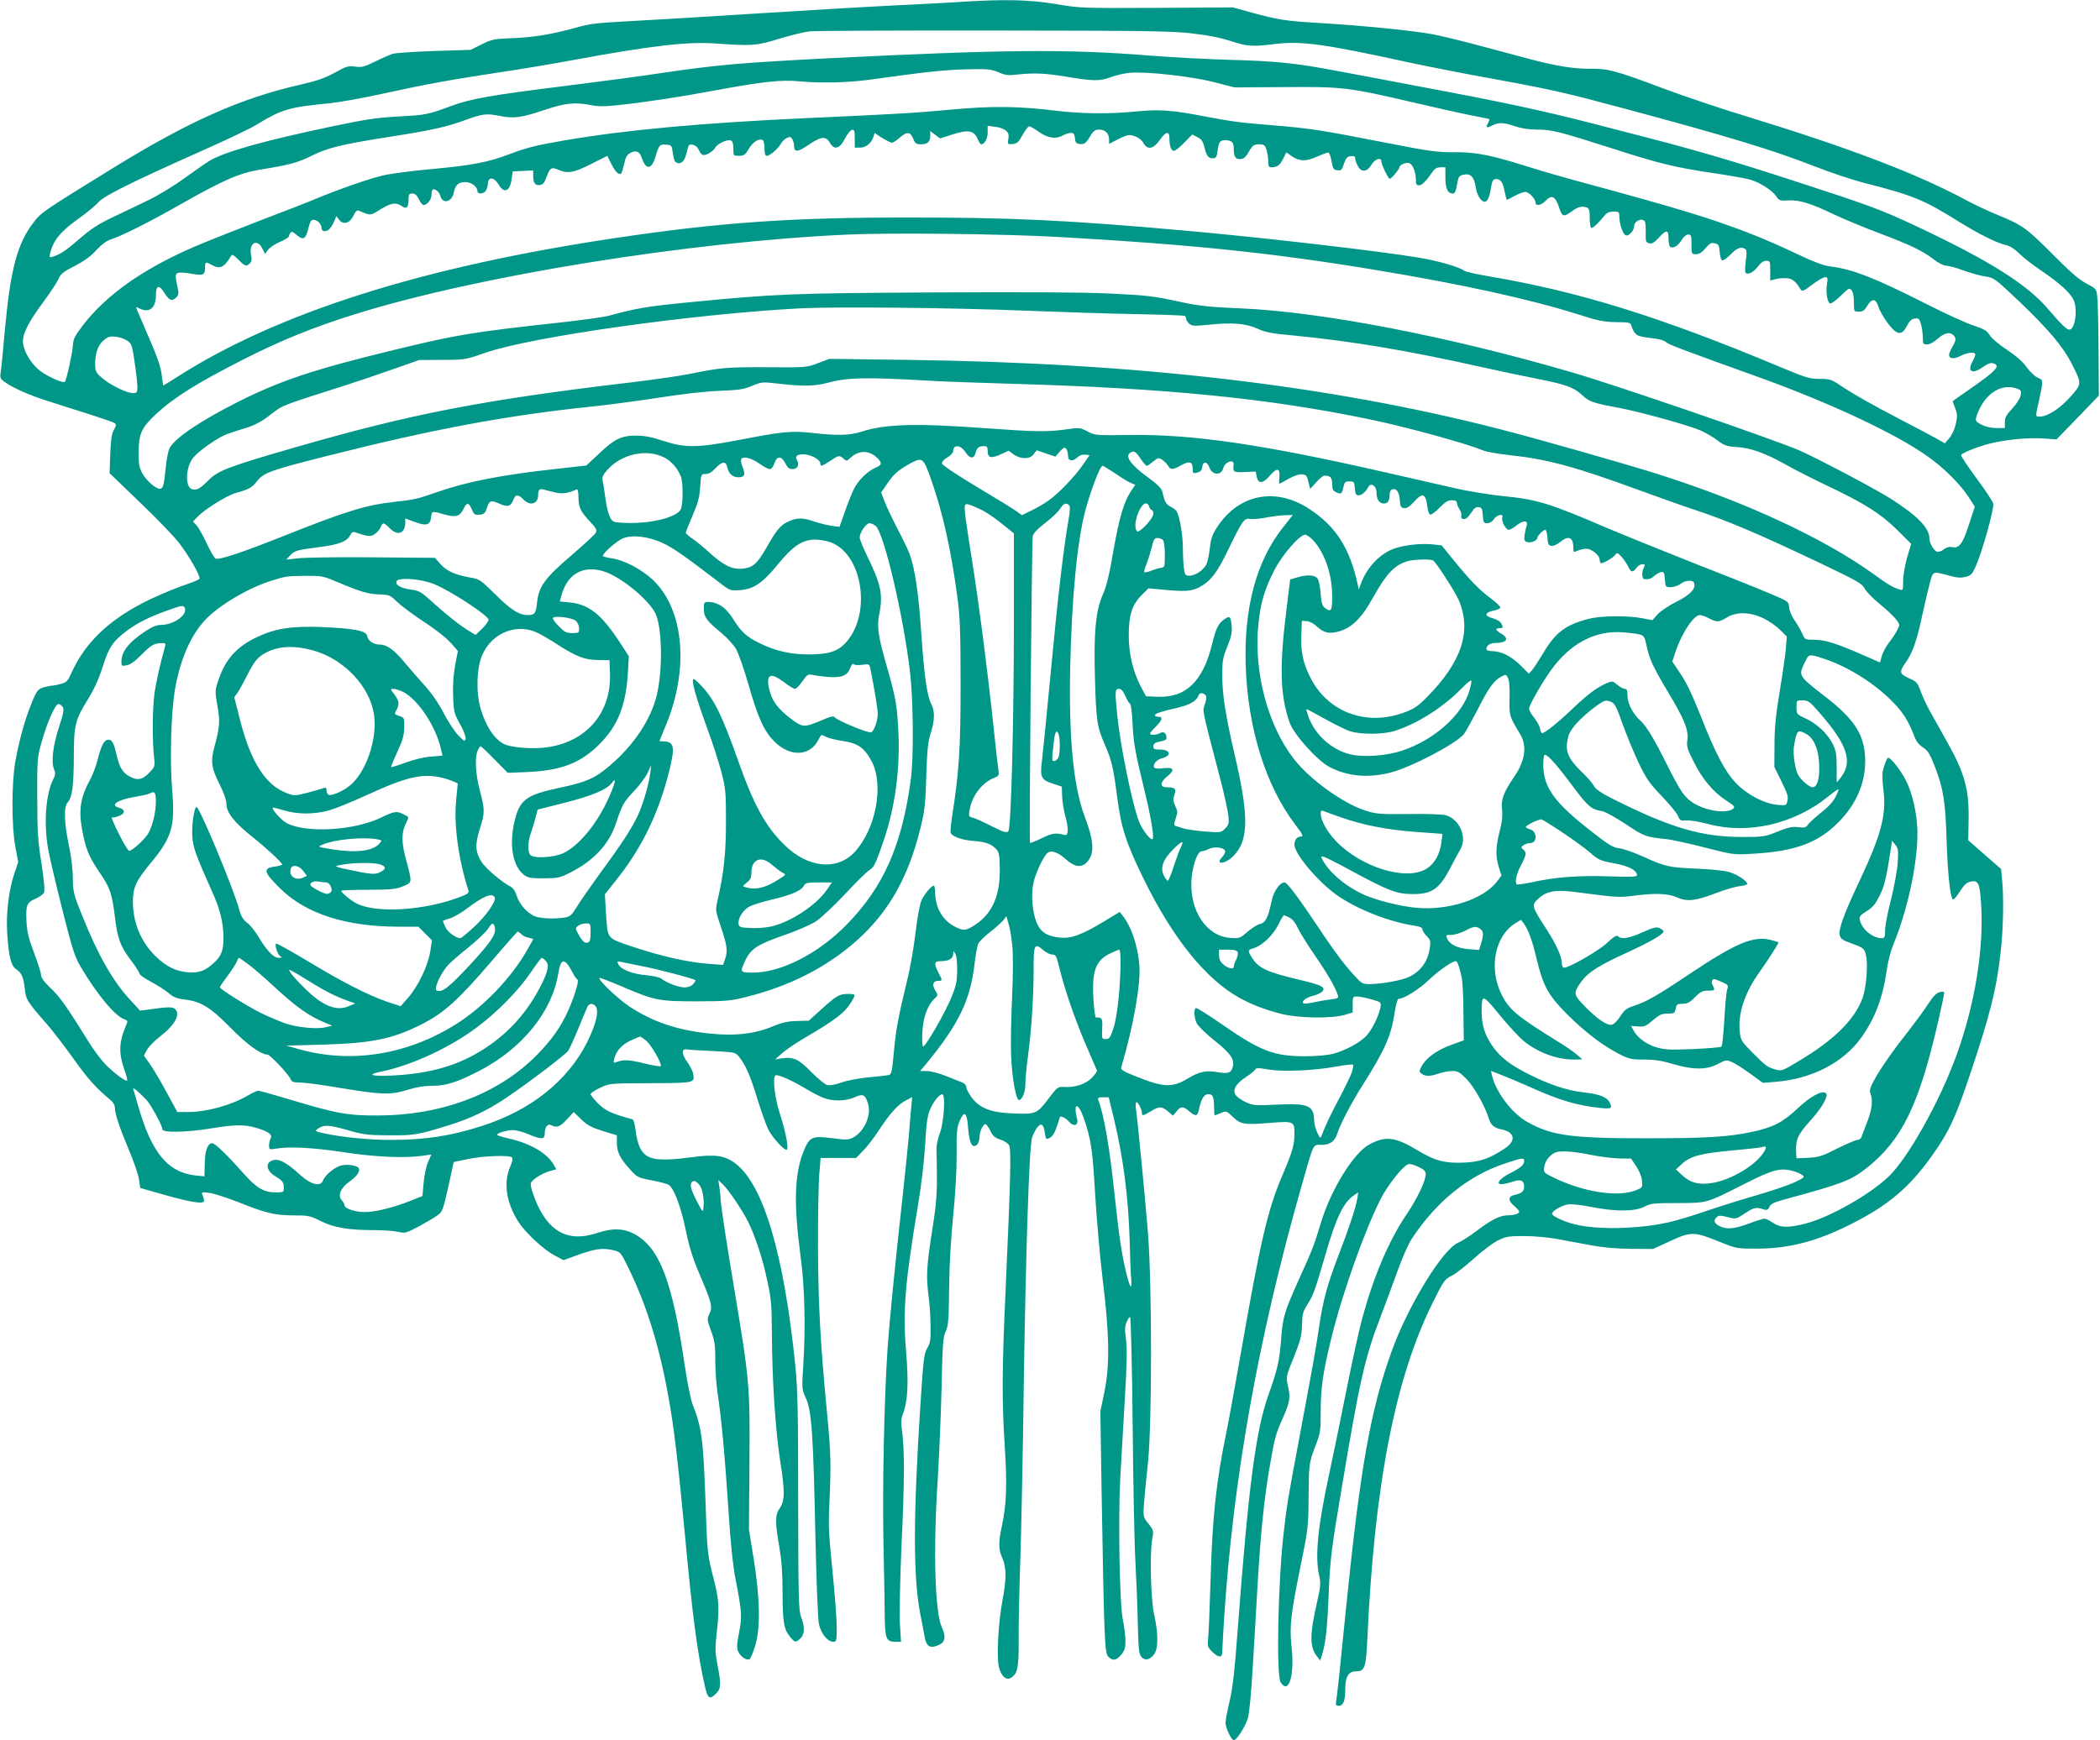 <?xml version="1.0" standalone="no"?>
<!DOCTYPE svg PUBLIC "-//W3C//DTD SVG 20010904//EN"
 "http://www.w3.org/TR/2001/REC-SVG-20010904/DTD/svg10.dtd">
<svg version="1.0" xmlns="http://www.w3.org/2000/svg"
 width="1280pt" height="1061pt" viewBox="0 0 1280 1061"
 preserveAspectRatio="xMidYMid meet">
<g transform="translate(0,1061) scale(0.1,-0.1)"
fill="#009688" stroke="none">
<path d="M5880 10600 c-63 -5 -263 -15 -445 -24 -181 -9 -571 -32 -865 -51
-294 -19 -632 -39 -750 -45 -186 -10 -229 -15 -318 -41 -142 -39 -257 -58
-388 -62 -102 -4 -117 -7 -179 -38 l-67 -33 -222 -7 c-121 -4 -235 -12 -252
-17 -16 -5 -65 -26 -107 -47 -67 -33 -83 -37 -123 -31 -42 5 -54 2 -123 -37
-58 -32 -106 -49 -201 -71 -370 -83 -689 -225 -1160 -516 -410 -253 -430 -266
-473 -323 -101 -129 -143 -286 -177 -657 -11 -124 -22 -241 -26 -261 -5 -32
-2 -39 23 -57 54 -38 150 -81 259 -115 60 -20 174 -56 254 -81 80 -26 151 -50
158 -55 11 -7 11 -14 -4 -42 -14 -26 -19 -63 -22 -149 l-4 -115 185 -178 c102
-97 210 -210 240 -249 64 -85 131 -203 123 -217 -4 -5 -37 -20 -74 -32 -37
-12 -111 -41 -165 -65 -280 -121 -451 -273 -543 -480 -20 -45 -28 -54 -61 -63
-21 -6 -45 -11 -53 -11 -8 0 -32 -5 -52 -10 -31 -9 -41 -19 -59 -58 -48 -108
-87 -239 -115 -392 -24 -132 -24 -402 0 -525 l17 -91 -25 -75 c-33 -99 -50
-241 -42 -361 9 -138 23 -195 52 -215 35 -23 47 -49 55 -120 7 -68 13 -78 140
-223 31 -36 102 -128 157 -205 89 -125 137 -178 226 -252 15 -12 26 -32 26
-45 0 -38 27 -119 85 -257 30 -71 58 -152 62 -181 l8 -53 151 -43 c168 -47
240 -57 238 -34 -1 8 -5 24 -10 34 -7 18 -4 19 42 13 27 -3 106 -29 176 -56
169 -68 224 -81 338 -81 88 0 100 -2 165 -35 81 -40 170 -55 328 -55 56 0 122
-5 146 -11 41 -9 47 -7 130 37 47 26 98 56 113 68 27 22 30 31 76 241 l17 80
85 18 c93 20 255 26 271 10 6 -6 2 -25 -11 -56 -43 -96 -24 -221 50 -337 43
-66 153 -169 220 -204 l55 -29 74 27 c115 42 157 48 218 36 53 -12 54 -12 90
-83 119 -237 199 -489 257 -812 34 -185 58 -392 101 -845 46 -496 76 -718 121
-919 18 -79 30 -86 69 -46 30 29 31 58 8 175 -14 73 -15 99 -5 190 18 156 15
203 -17 330 -40 156 -40 157 -51 480 -13 372 -23 448 -78 586 -11 28 -32 131
-47 230 -76 522 -154 725 -306 809 -68 37 -136 39 -231 7 -177 -59 -301 10
-378 210 -22 58 -29 87 -23 98 15 24 72 59 115 70 l39 11 -18 31 c-40 68 -142
127 -269 156 -41 9 -74 20 -74 23 0 11 60 29 97 29 18 0 60 -11 93 -25 78 -33
100 -33 100 1 0 42 18 66 40 54 34 -18 53 -11 95 35 l42 45 46 -45 c37 -36 63
-49 132 -71 l85 -26 0 -45 c0 -57 18 -94 78 -160 45 -51 50 -53 132 -69 47 -9
93 -21 103 -26 33 -17 77 -132 107 -279 22 -105 43 -173 84 -268 74 -172 81
-202 60 -242 -15 -30 -15 -35 10 -103 22 -61 26 -87 26 -176 -1 -58 6 -150 14
-205 23 -150 44 -375 66 -710 13 -204 27 -340 44 -426 38 -197 40 -225 21
-322 -14 -70 -15 -92 -6 -115 13 -32 53 -58 70 -48 6 4 21 39 33 79 34 108 31
285 -7 527 l-30 185 3 402 c4 478 1 505 -98 1098 -38 226 -71 444 -75 485 -3
41 -8 91 -11 110 l-6 35 26 -24 c35 -33 117 -154 154 -226 46 -93 90 -226 119
-364 24 -111 27 -150 28 -326 1 -283 22 -593 52 -783 28 -177 27 -235 -6 -280
-27 -38 -27 -82 -1 -232 14 -83 20 -161 20 -280 0 -180 8 -224 46 -270 30 -36
34 -36 62 -10 27 25 29 70 5 131 -15 40 -17 108 -18 704 0 558 -3 687 -18 835
-69 676 -194 1097 -364 1226 -64 49 -124 58 -262 39 -220 -29 -284 -17 -321
59 -11 23 -23 70 -26 105 -4 35 -12 64 -18 66 -132 37 -163 51 -208 95 -26 26
-48 52 -48 59 0 7 26 24 58 39 57 27 57 27 305 28 271 1 273 1 262 57 -2 16
-19 48 -36 72 -34 47 -36 82 -4 77 11 -2 82 -7 158 -10 132 -7 140 -8 159 -32
42 -52 68 -110 112 -252 25 -81 56 -169 70 -196 24 -47 91 -122 110 -122 16 0
-3 104 -39 215 -33 102 -47 219 -29 238 10 10 93 -26 174 -74 41 -25 94 -53
118 -62 57 -23 137 -21 191 3 51 23 64 17 81 -36 24 -71 -21 -173 -91 -210
-28 -14 -43 -15 -130 -3 -121 15 -135 8 -172 -83 -55 -139 -60 -320 -16 -648
24 -184 30 -422 15 -657 -9 -141 -9 -143 17 -200 35 -79 44 -223 57 -836 6
-273 15 -512 22 -540 12 -57 53 -107 87 -107 20 0 21 6 21 91 0 50 -12 204
-26 343 -22 213 -25 274 -19 406 11 236 10 306 -13 545 -41 424 -55 674 -56
1015 -1 184 3 383 7 443 l9 107 108 0 108 0 40 41 c23 22 66 78 97 125 70 107
118 160 167 185 l38 20 -5 -53 c-3 -29 -10 -109 -15 -178 -6 -69 -24 -244 -40
-390 -45 -405 -79 -750 -90 -910 -21 -316 -32 -841 -25 -1190 4 -195 8 -403 8
-461 2 -121 11 -139 64 -139 l35 0 -7 113 c-3 63 1 261 9 452 19 400 20 589 6
704 -9 70 -8 90 4 123 29 72 35 187 19 376 -21 252 -7 418 72 892 21 123 38
272 44 371 7 134 14 176 31 217 22 52 65 101 77 88 16 -16 5 -171 -17 -231
-13 -33 -22 -77 -22 -97 6 -274 4 -307 -27 -505 -34 -221 -37 -275 -20 -403 6
-47 11 -128 11 -180 1 -81 -2 -100 -21 -131 -19 -33 -23 -66 -41 -345 -44
-681 -44 -1052 -1 -1272 11 -54 22 -115 26 -137 11 -65 34 -79 90 -53 36 16
42 51 16 106 -43 96 -54 469 -25 907 8 132 19 380 23 550 6 271 9 315 25 347
16 33 19 68 21 260 1 140 11 303 24 438 14 135 22 276 22 378 -1 143 1 169 19
209 29 65 44 52 51 -46 7 -91 25 -125 53 -101 9 7 16 27 16 44 0 34 19 78 35
82 6 2 19 -16 30 -38 16 -34 28 -45 63 -56 23 -8 47 -23 53 -35 13 -24 9 -207
-21 -867 -23 -500 -24 -689 -5 -980 14 -228 10 -343 -19 -478 -21 -97 -20
-141 4 -193 25 -57 25 -126 0 -259 -25 -132 -37 -350 -21 -406 15 -54 42 -79
70 -65 43 24 51 59 50 233 -1 90 4 309 10 488 6 179 16 656 21 1060 12 807 33
1455 50 1511 6 20 20 49 31 64 26 32 40 22 48 -35 6 -38 7 -39 30 -27 16 8 30
30 42 67 10 30 19 56 19 58 1 12 36 -3 54 -25 30 -35 62 -26 51 15 -24 98 4
106 39 10 45 -127 56 -196 71 -468 9 -146 29 -380 46 -520 42 -337 44 -526 10
-690 l-24 -115 7 -460 c16 -930 19 -1010 40 -1034 26 -29 50 -26 80 10 21 25
26 41 26 87 -1 31 -8 89 -16 127 -20 94 -29 608 -16 860 6 105 19 322 28 484
13 220 15 312 7 365 -8 55 -7 78 3 103 7 18 17 33 22 33 5 0 12 -288 16 -663
3 -364 11 -741 17 -837 5 -96 12 -260 14 -364 4 -161 7 -192 22 -208 22 -25
51 -19 77 15 27 36 27 126 0 247 -20 93 -27 374 -10 462 8 44 7 49 -24 88 -32
41 -33 42 -27 123 3 45 14 156 24 247 25 236 25 1087 0 1405 -18 222 -62 674
-73 753 -4 24 -2 42 3 42 11 0 33 -44 33 -65 0 -20 8 -19 55 10 51 31 66 31
104 -1 l31 -26 21 26 c26 32 40 33 77 1 38 -32 50 -32 58 3 14 67 30 97 53
100 31 5 41 -12 41 -75 0 -29 2 -53 4 -53 2 0 19 6 37 14 33 14 35 14 74 -24
47 -45 68 -49 226 -36 144 11 149 9 149 -62 0 -74 -11 -111 -76 -264 -85 -198
-132 -396 -248 -1063 -36 -203 -76 -425 -90 -493 -63 -304 -86 -518 -97 -897
-5 -171 -12 -334 -15 -362 -5 -49 -4 -55 24 -83 39 -38 62 -39 62 -2 0 15 5
99 10 187 55 862 207 1719 471 2646 79 279 70 259 122 259 54 0 82 20 98 68
18 58 86 188 149 287 143 227 179 307 201 453 7 45 17 82 23 82 33 0 126 58
189 119 62 58 139 111 162 111 8 0 25 -49 35 -102 5 -25 10 -122 10 -214 l2
-167 -80 -29 c-85 -31 -152 -80 -178 -131 -15 -28 -15 -31 2 -44 23 -17 52
-16 104 2 23 8 60 15 82 15 34 0 46 -7 88 -50 45 -46 113 -167 135 -240 11
-38 33 -57 73 -65 84 -15 96 -68 27 -115 -87 -60 -153 -84 -245 -88 -121 -6
-183 10 -287 73 -139 84 -197 91 -297 37 -96 -52 -234 -275 -295 -478 -41
-136 -49 -157 -129 -334 -94 -209 -103 -236 -113 -374 -11 -136 -22 -185 -79
-345 -75 -211 -121 -559 -185 -1416 -19 -257 -31 -366 -50 -446 -14 -58 -25
-118 -25 -133 0 -31 36 -106 50 -106 18 0 70 82 86 134 9 32 20 146 29 301 9
138 22 367 30 510 19 317 38 503 70 699 35 205 39 219 85 322 43 98 47 124 29
201 -11 47 -10 53 37 168 41 103 48 131 50 196 1 63 6 83 29 119 40 63 49 88
111 301 68 237 113 330 179 373 l24 16 -6 -38 c-8 -51 -51 -182 -112 -339 -70
-182 -96 -277 -121 -444 -20 -138 -35 -218 -133 -744 -56 -299 -63 -338 -82
-503 -35 -300 -47 -877 -19 -919 50 -78 86 43 66 222 -13 116 -4 199 56 490
45 222 47 237 48 417 2 206 2 209 45 320 27 71 29 88 29 205 0 138 14 238 62
433 67 279 206 669 305 863 43 82 124 186 162 207 12 6 32 2 64 -13 38 -18 47
-27 47 -47 -1 -42 -52 -149 -120 -249 -106 -159 -197 -372 -266 -626 -20 -71
-64 -274 -99 -450 -35 -176 -82 -403 -104 -505 -69 -319 -87 -501 -60 -618 10
-43 9 -64 -14 -164 -45 -198 -45 -271 2 -329 l18 -23 11 35 c22 69 32 159 41
379 9 208 15 258 81 650 110 655 138 781 240 1045 23 61 66 176 95 257 30 85
68 172 90 205 151 229 344 385 570 460 102 34 115 36 115 15 0 -24 -22 -43
-87 -76 -61 -30 -88 -66 -51 -66 13 0 43 7 67 15 49 18 71 8 71 -30 0 -28 -15
-41 -57 -50 -42 -9 -43 -35 -3 -68 17 -14 30 -30 30 -35 0 -12 -34 -22 -75
-22 -43 -1 -99 -29 -185 -95 -41 -31 -91 -63 -111 -71 -94 -38 -307 -385 -407
-664 -128 -356 -191 -709 -277 -1560 -35 -353 -54 -530 -60 -567 -5 -28 -3
-33 14 -33 29 0 41 30 41 104 0 74 20 106 65 106 53 0 61 23 69 191 43 946
169 1595 400 2059 68 137 70 139 120 165 21 11 80 57 130 102 50 46 116 95
146 110 49 24 66 27 160 27 58 0 146 -8 195 -17 50 -9 142 -26 205 -38 78 -15
158 -22 250 -23 l135 -1 105 48 c127 59 146 59 301 -4 104 -42 105 -42 229
-42 196 1 364 45 567 147 232 116 362 226 502 424 101 143 139 225 225 480
126 374 166 533 191 762 16 143 19 336 8 439 l-6 63 -100 87 -100 88 2 119 c4
189 -23 289 -130 479 -34 61 -79 141 -100 179 -22 38 -49 95 -61 129 -19 53
-27 62 -64 78 -67 30 -70 40 -31 96 45 62 71 137 106 303 16 74 37 161 46 194
19 66 14 64 129 33 35 -10 61 -11 87 -4 33 8 40 16 62 65 39 89 107 331 107
379 0 10 -45 79 -100 153 -55 74 -98 140 -97 145 4 13 97 50 173 70 94 24 232
38 324 32 l85 -6 129 133 129 134 -2 278 c-1 154 -4 300 -8 327 -5 46 -7 48
-67 79 -45 24 -99 71 -206 179 -156 157 -185 178 -335 239 -54 22 -144 64
-199 94 -303 162 -713 317 -1336 508 -146 44 -371 120 -500 168 -294 111 -341
123 -456 121 -93 -1 -209 18 -379 64 -49 13 -174 46 -277 74 -103 28 -231 59
-285 70 -108 22 -431 55 -705 71 -201 12 -246 19 -408 63 l-115 32 -464 -3
c-454 -2 -467 -2 -614 23 -160 27 -311 30 -557 15z m1380 -193 c100 -11 174
-26 238 -46 103 -34 134 -37 275 -19 158 19 295 1 807 -111 102 -22 323 -66
490 -96 384 -70 463 -88 828 -186 636 -171 902 -252 1157 -351 98 -39 240 -86
315 -105 288 -73 360 -103 564 -231 129 -80 239 -135 296 -147 22 -5 51 -24
77 -50 23 -23 84 -71 135 -105 105 -71 172 -131 195 -174 29 -56 12 -186 -24
-186 -16 0 -52 35 -126 122 -127 152 -364 301 -807 509 -217 102 -286 127
-735 273 -367 120 -600 188 -920 271 -99 25 -238 62 -310 80 -321 83 -552 132
-1070 229 -192 37 -421 80 -509 96 -237 45 -366 58 -636 65 -135 4 -355 15
-490 26 -508 41 -888 37 -1955 -16 -543 -28 -681 -40 -1022 -90 -129 -20 -397
-55 -596 -80 -449 -56 -565 -77 -681 -119 -148 -55 -159 -57 -323 -66 -130 -7
-202 -17 -401 -59 -421 -88 -670 -158 -759 -214 -23 -14 -92 -63 -155 -108
-62 -45 -158 -103 -213 -129 -55 -27 -152 -73 -215 -103 -89 -42 -135 -72
-203 -131 -85 -74 -118 -96 -165 -111 -21 -6 -22 -4 -16 22 19 80 68 137 185
219 43 31 91 71 107 89 32 39 192 119 629 314 150 66 302 139 337 161 155 94
195 106 441 130 61 6 200 31 310 55 272 60 428 88 710 131 132 19 346 55 475
79 467 86 687 112 860 100 222 -16 253 -14 390 29 69 21 152 41 185 45 33 3
537 6 1120 5 906 -1 1081 -3 1205 -17z m-1173 -238 c41 -18 58 -20 118 -13
101 11 174 7 310 -16 151 -25 192 -25 257 0 29 11 80 23 113 26 102 9 376 -21
515 -57 l125 -32 306 2 c354 3 391 -2 785 -94 132 -31 289 -66 349 -78 61 -11
111 -22 113 -23 2 -1 -2 -12 -8 -24 -16 -29 -9 -33 26 -15 39 20 70 19 139 -5
38 -13 84 -20 134 -20 88 0 133 -11 461 -116 285 -92 383 -115 610 -149 96
-14 199 -32 227 -40 62 -18 138 -67 161 -104 15 -23 22 -26 70 -23 69 4 132
-15 278 -84 65 -31 191 -83 279 -116 188 -71 262 -106 331 -159 29 -23 62 -39
77 -39 15 0 63 -13 108 -30 45 -16 105 -33 133 -36 49 -7 57 -13 205 -153 178
-170 267 -276 320 -381 61 -121 61 -120 -10 -200 -62 -70 -139 -120 -186 -120
-28 0 -28 -5 -3 106 25 115 25 118 -9 131 -16 6 -46 34 -67 63 -25 35 -65 70
-122 108 -49 32 -93 70 -104 88 -16 27 -33 37 -100 60 -44 14 -169 71 -277
126 -328 166 -457 216 -597 234 -40 5 -101 28 -208 79 -83 40 -216 98 -296
128 -232 89 -430 149 -1013 307 -104 28 -246 69 -315 91 -231 73 -323 92 -456
91 -107 -1 -149 5 -420 58 -400 78 -459 87 -676 105 -225 19 -237 20 -425 55
-202 39 -279 44 -414 31 -161 -17 -344 -15 -496 4 -225 28 -394 30 -645 6
-214 -20 -320 -26 -870 -51 -653 -30 -1104 -72 -1480 -136 -173 -30 -229 -44
-335 -84 -132 -50 -229 -68 -465 -90 -124 -11 -262 -29 -307 -40 -85 -20 -273
-86 -403 -140 -41 -18 -191 -76 -333 -130 -142 -55 -322 -126 -400 -159 -319
-136 -547 -296 -693 -486 -50 -66 -58 -83 -60 -124 -2 -42 -39 -210 -49 -219
-10 -10 -105 32 -149 66 -58 43 -106 126 -106 181 0 52 36 121 125 241 43 58
84 121 92 140 12 29 28 43 99 79 59 30 98 59 131 96 32 34 62 57 88 65 68 22
232 104 434 219 256 145 351 186 477 207 173 27 234 44 315 85 97 48 178 68
468 114 253 39 353 61 461 101 113 41 132 43 212 28 91 -18 132 -13 281 37
126 42 182 47 280 28 43 -9 83 -9 164 0 182 20 379 50 598 91 287 53 399 65
510 54 129 -12 292 -8 425 10 365 51 471 62 627 64 94 2 119 -1 160 -19z m44
-355 c16 -14 20 -27 15 -52 -5 -32 -4 -33 27 -30 27 3 36 11 60 56 16 28 34
52 40 52 7 0 34 -16 61 -35 54 -38 102 -45 146 -20 14 8 35 14 47 15 17 0 22
-7 25 -32 2 -27 8 -34 30 -36 28 -3 39 5 68 56 15 24 27 32 49 32 37 0 61 -23
61 -59 l0 -28 59 30 c54 27 63 28 96 17 23 -7 44 -24 54 -41 25 -45 60 -39 99
16 38 55 60 59 60 11 0 -46 11 -76 27 -76 8 0 36 22 63 50 l49 50 31 -16 c24
-11 34 -25 42 -57 15 -59 24 -72 51 -72 21 0 25 6 31 49 7 53 15 62 51 61 36
-2 47 -13 47 -50 0 -48 9 -65 36 -65 26 0 36 9 64 58 16 26 26 32 54 32 29 0
36 -4 45 -31 6 -18 11 -49 11 -70 0 -32 4 -39 19 -39 35 0 52 12 72 52 l20 39
29 -21 c48 -34 90 -36 155 -6 32 14 63 26 70 26 7 0 16 -22 21 -52 8 -47 12
-53 35 -56 24 -3 29 2 41 40 12 35 20 44 41 46 20 2 27 -1 27 -13 0 -9 7 -29
15 -45 22 -43 57 -40 84 5 21 36 61 49 61 20 0 -19 42 -105 51 -105 10 0 59
59 59 70 0 15 39 32 60 25 21 -7 40 -54 40 -101 0 -27 4 -34 19 -34 18 0 41
23 84 84 12 18 27 26 47 26 l30 0 0 -64 c0 -65 14 -96 45 -96 14 0 19 12 29
72 6 31 12 38 37 43 42 10 66 -15 74 -77 7 -46 32 -88 54 -88 17 0 29 26 38
80 7 45 12 56 29 58 28 4 45 -19 55 -75 5 -25 11 -48 13 -50 2 -2 23 8 47 22
24 13 54 25 66 25 22 0 63 -43 63 -66 0 -23 35 -16 60 11 37 40 60 29 82 -37
21 -63 27 -64 85 -22 32 24 58 29 87 18 12 -5 16 -21 16 -65 0 -35 4 -59 11
-59 10 0 48 36 81 78 12 15 29 22 53 22 32 0 35 -2 35 -30 0 -44 22 -109 40
-115 17 -7 50 29 50 54 0 34 49 56 66 30 4 -7 6 -38 5 -69 -1 -52 1 -58 21
-63 17 -5 30 3 58 33 48 52 60 51 60 -4 0 -25 5 -48 10 -51 19 -12 48 6 69 40
13 22 28 35 41 35 18 0 20 -6 20 -60 0 -59 1 -60 28 -60 19 0 36 11 58 37 25
30 35 35 57 29 23 -5 26 -12 29 -53 2 -25 8 -48 15 -50 7 -3 30 14 52 36 39
40 63 49 89 33 9 -6 10 -24 3 -73 -5 -35 -5 -68 -1 -72 14 -15 47 2 75 38 17
23 34 35 51 35 23 0 24 -3 24 -60 l0 -60 28 7 c15 5 44 8 66 7 38 0 61 -18 91
-68 9 -15 17 -12 70 28 33 25 68 46 79 46 16 0 18 -5 12 -40 -9 -55 3 -120 21
-120 8 0 36 20 61 45 25 25 48 45 52 45 19 0 30 -31 30 -82 0 -58 0 -58 30
-58 24 0 35 7 51 35 28 47 53 46 68 -4 6 -22 32 -67 57 -101 57 -75 86 -79
118 -15 16 29 28 41 48 43 23 3 28 -2 37 -35 6 -21 11 -57 11 -80 0 -40 2 -43
26 -43 16 0 42 14 66 36 43 39 82 43 102 11 9 -14 6 -26 -11 -57 -13 -21 -23
-45 -23 -53 0 -25 29 -28 70 -7 44 23 90 26 90 8 -1 -7 -7 -24 -15 -38 -37
-64 -6 -85 58 -40 32 23 51 30 66 25 47 -15 20 -44 -139 -155 -58 -40 -106
-74 -107 -75 -2 -1 5 -20 14 -43 14 -36 14 -50 4 -98 -8 -33 -24 -68 -40 -86
l-27 -31 -45 26 c-24 14 -140 75 -257 136 -118 61 -254 138 -304 171 -87 59
-91 60 -157 60 -61 0 -83 7 -237 71 -727 305 -1227 461 -1772 553 -78 13 -148
29 -155 34 -28 23 -162 62 -278 81 -245 41 -971 125 -1438 166 -707 63 -1048
79 -1676 79 -717 0 -1144 -30 -1776 -124 -1179 -175 -2066 -456 -2677 -847
-45 -29 -84 -53 -86 -53 -2 0 -6 24 -9 53 -6 61 -26 117 -101 289 -31 71 -56
130 -56 133 0 3 9 1 19 -5 59 -31 101 1 101 77 0 66 19 71 55 13 27 -43 44
-49 70 -23 12 12 15 25 10 47 -18 85 -18 96 0 102 9 4 47 2 83 -5 72 -13 82
-9 82 42 0 31 5 32 40 12 49 -28 76 -17 116 51 9 16 13 14 47 -19 40 -41 49
-44 70 -22 11 10 13 24 8 48 -17 75 37 107 69 40 l15 -31 18 24 c10 14 43 36
73 49 30 13 54 28 54 32 0 4 4 14 9 22 8 12 15 9 41 -13 40 -33 54 -24 70 44
9 37 17 50 30 50 24 0 50 -26 50 -51 0 -24 32 -25 52 -1 8 9 20 30 26 45 l12
29 18 -23 c26 -32 65 -20 87 27 12 27 21 34 33 29 72 -30 68 -31 130 8 65 40
96 45 130 21 30 -21 42 -10 42 37 0 34 3 39 23 39 17 0 28 -10 40 -35 9 -19
22 -35 29 -35 21 0 48 33 48 60 0 15 3 30 6 33 12 11 42 -12 48 -37 13 -52 71
-39 82 20 9 46 28 64 70 64 36 0 74 -28 74 -55 0 -20 34 -19 50 0 7 9 13 29
14 45 1 44 38 41 65 -5 33 -57 69 -43 79 31 l7 49 63 3 62 3 0 -33 c0 -44 12
-60 41 -56 17 2 28 14 39 45 22 61 30 66 73 48 59 -25 95 -18 200 35 l99 50
25 -51 c24 -48 47 -69 60 -56 3 4 11 30 18 59 9 43 17 56 40 67 35 17 55 7 69
-37 24 -70 59 -65 81 12 21 72 27 78 66 74 33 -3 34 -5 40 -51 3 -27 11 -52
18 -56 26 -17 51 1 62 43 6 22 13 47 15 54 6 21 47 10 60 -16 20 -41 29 -45
63 -28 17 9 35 25 40 35 13 24 74 53 95 45 11 -4 16 -19 16 -50 0 -44 0 -44
35 -44 30 0 37 5 60 44 25 42 63 65 85 51 6 -4 10 -26 10 -51 0 -31 4 -44 14
-44 19 0 68 42 85 73 7 14 24 30 37 36 20 9 25 7 34 -9 5 -10 10 -27 10 -37 0
-43 21 -42 87 3 77 53 107 56 131 14 26 -47 61 -38 92 25 14 27 33 51 43 53
14 3 17 -5 17 -52 l0 -56 33 0 c36 0 69 28 81 67 l7 22 46 -30 c26 -16 53 -29
60 -29 7 0 28 14 46 30 45 39 65 38 83 -5 12 -30 19 -35 47 -35 40 0 57 15 57
52 l0 29 30 -23 30 -22 68 22 c105 34 139 28 162 -28 7 -16 16 -30 20 -30 21
0 40 35 40 72 l0 41 45 -6 c25 -2 55 -13 66 -23z m324 -649 c801 -45 1304 -97
1930 -201 532 -88 940 -178 1235 -271 124 -40 158 -46 232 -47 84 -1 87 -2 93
-26 4 -14 14 -33 22 -42 15 -17 29 -21 125 -33 26 -3 55 -13 63 -21 14 -14 93
-44 555 -210 437 -157 837 -344 1033 -482 100 -69 205 -173 255 -251 l39 -60
-37 -113 c-39 -119 -59 -144 -106 -133 -13 3 -32 -3 -47 -15 -14 -11 -32 -17
-41 -14 -20 8 -46 55 -46 82 0 64 -75 140 -240 244 -94 60 -461 253 -555 293
-164 70 -1122 399 -1381 474 -757 221 -1527 370 -2024 391 -177 7 -251 15
-345 35 -189 41 -213 44 -464 56 -155 7 -519 9 -1066 6 -877 -5 -947 -8 -1505
-62 -241 -24 -299 -34 -469 -80 -30 -8 -158 -26 -285 -40 -549 -60 -640 -75
-1026 -169 -490 -119 -690 -186 -951 -317 -231 -117 -383 -220 -415 -281 -9
-17 -20 -72 -24 -122 -10 -103 -16 -126 -35 -126 -26 0 -81 48 -105 90 -22 39
-25 57 -25 135 1 112 17 147 109 233 108 100 249 188 538 335 217 110 423 194
668 270 747 235 2046 444 3010 487 267 12 957 4 1285 -15z m-205 -449 c201 -8
500 -18 664 -21 165 -3 303 -8 308 -11 4 -3 8 -11 8 -18 0 -7 8 -20 18 -29 17
-15 30 -16 128 -6 137 14 220 7 292 -26 45 -21 87 -29 211 -40 353 -34 692
-90 1161 -195 102 -23 251 -54 332 -70 177 -35 221 -52 273 -100 43 -40 63
-47 235 -79 132 -26 416 -105 489 -137 30 -14 75 -40 101 -60 39 -30 55 -36
111 -39 88 -5 175 -36 299 -105 58 -33 172 -91 255 -130 231 -110 327 -171
427 -269 l87 -87 -25 -84 c-13 -47 -24 -110 -24 -143 0 -56 -1 -58 -22 -51
-40 12 -71 30 -164 98 -299 214 -766 432 -1289 599 -185 60 -758 223 -985 281
-1044 268 -2208 404 -3615 422 l-470 6 -69 -26 c-67 -26 -71 -27 -310 -25
-242 1 -284 -2 -473 -41 -54 -11 -213 -34 -353 -51 -905 -107 -1345 -192
-2056 -398 -396 -114 -466 -141 -520 -196 -51 -52 -74 -66 -102 -58 -45 11
-42 132 5 192 34 42 151 124 208 145 22 8 73 25 114 37 55 17 95 38 150 81 81
61 56 51 451 177 69 22 199 66 290 98 l165 58 140 1 c138 0 142 1 260 42 278
98 1260 237 1920 272 214 11 924 4 1375 -14z m-5473 -184 c27 -19 29 -27 48
-161 14 -104 16 -144 7 -153 -23 -23 -156 36 -224 100 -23 21 -28 34 -28 71 0
69 17 117 52 146 27 23 39 26 74 22 23 -2 55 -14 71 -25z m4868 -242 c88 -6
324 -14 525 -20 943 -27 1557 -88 2175 -216 228 -47 597 -149 694 -190 20 -9
97 -22 171 -30 222 -24 390 -69 785 -214 132 -48 278 -100 325 -115 206 -68
386 -144 761 -322 241 -115 267 -129 285 -162 10 -19 52 -62 92 -94 40 -32 84
-74 98 -92 25 -33 25 -34 8 -67 -9 -18 -32 -53 -51 -77 -18 -24 -38 -61 -43
-82 l-11 -38 -82 36 c-199 87 -251 103 -338 103 -35 0 -40 4 -53 35 -8 19 -29
56 -47 82 -19 27 -33 61 -34 81 -3 35 -3 35 -126 87 -68 29 -281 114 -473 189
-192 76 -429 172 -525 213 -333 143 -412 168 -616 188 -82 8 -217 30 -300 49
-82 19 -271 62 -420 96 -751 171 -1174 233 -1556 228 -211 -3 -215 -3 -261 22
-45 23 -49 24 -130 12 -113 -16 -186 -15 -503 8 -411 30 -601 25 -744 -22 -71
-23 -144 -25 -306 -7 -122 13 -175 8 -433 -42 -261 -50 -334 -51 -469 -7 -72
24 -116 32 -168 32 -88 0 -130 -20 -228 -114 l-73 -68 -194 -22 c-321 -35
-535 -77 -715 -140 -119 -42 -142 -47 -261 -60 -170 -18 -297 -57 -678 -209
-246 -98 -389 -146 -412 -137 -7 3 -32 45 -54 93 -23 48 -50 98 -62 110 l-22
23 30 31 c43 45 180 130 233 144 78 21 97 32 129 73 41 51 80 65 445 157 626
158 1076 242 1582 295 110 11 301 37 425 56 140 22 278 38 365 41 120 5 149 9
200 31 59 24 62 24 160 13 143 -17 221 -16 295 4 124 34 236 36 605 15z m6651
-50 c23 -9 26 -14 20 -42 -3 -17 -26 -53 -51 -79 -36 -38 -45 -55 -45 -84 l0
-35 -50 0 c-31 0 -66 8 -91 20 -35 18 -39 24 -33 48 4 15 17 45 29 67 54 95
140 135 221 105z m-6411 -387 c25 -40 52 -43 61 -5 8 32 20 42 52 42 18 0 22
-5 22 -30 0 -42 22 -47 80 -20 l48 22 30 -22 c42 -31 99 -31 122 0 l19 25 57
-20 57 -19 23 27 c13 15 27 27 32 27 12 0 22 -24 22 -51 0 -30 28 -34 54 -10
16 15 33 21 51 19 l26 -3 -41 -60 c-51 -73 -150 -176 -208 -216 -23 -17 -69
-44 -102 -60 l-61 -30 -32 23 c-17 13 -126 80 -242 149 -117 70 -211 133 -213
142 -2 11 10 25 32 38 20 11 36 29 36 38 0 43 46 39 75 -6z m-542 -31 c35 -33
34 -47 -5 -63 -48 -20 -106 -76 -132 -128 -13 -25 -38 -88 -56 -140 l-33 -93
-48 6 c-26 4 -73 15 -105 26 -73 25 -107 25 -161 -1 -48 -23 -68 -47 -134
-163 -54 -93 -80 -116 -141 -123 -62 -7 -117 19 -201 95 -37 34 -85 74 -107
88 -22 15 -40 31 -40 36 0 5 19 53 42 106 33 78 42 112 46 175 5 77 5 77 33
77 20 0 38 11 60 35 40 43 64 45 72 6 8 -39 33 -61 68 -61 37 0 44 16 26 61
-8 18 -12 40 -10 47 9 23 59 12 109 -23 27 -19 56 -35 66 -35 10 0 21 14 28
35 8 24 18 35 31 35 12 0 25 -13 36 -35 13 -27 23 -35 44 -35 30 0 43 26 27
54 -14 24 -1 36 40 36 42 0 102 -32 102 -55 0 -21 9 -19 60 15 52 35 57 36 82
13 17 -15 20 -15 42 6 49 46 111 47 159 3z m1610 -10 c16 -23 32 -42 37 -42 5
0 22 12 39 26 30 25 33 25 56 10 13 -9 29 -25 35 -36 14 -26 29 -25 81 4 49
28 69 21 69 -24 0 -26 2 -28 28 -21 20 5 28 15 30 34 4 36 30 35 43 -2 17 -49
73 -53 85 -5 10 39 68 58 63 21 -5 -45 -1 -48 68 -45 l67 3 6 -30 c8 -47 38
-45 80 5 44 51 64 47 58 -11 -2 -22 -2 -39 -1 -39 2 0 28 14 58 31 34 19 65
29 82 27 24 -3 30 -9 38 -46 l11 -43 36 40 c20 23 43 41 51 41 36 0 47 -12 47
-51 0 -32 5 -41 25 -51 30 -13 35 -9 44 34 6 28 11 33 36 33 28 0 30 -3 33
-42 3 -34 7 -43 22 -43 20 0 44 20 60 51 16 29 50 7 50 -32 0 -43 17 -69 44
-69 25 0 36 17 36 56 0 14 7 27 15 30 25 10 44 -15 47 -64 3 -40 6 -47 26 -50
16 -2 33 8 59 37 54 60 73 54 83 -28 3 -25 10 -46 17 -48 7 -3 32 16 57 41 34
35 52 46 75 46 21 0 31 -5 31 -15 0 -9 7 -27 16 -40 9 -14 14 -31 11 -39 -7
-19 17 -28 35 -13 8 7 22 25 32 40 12 20 24 27 39 25 19 -3 22 -10 25 -50 3
-43 6 -48 27 -48 15 0 31 10 41 25 17 26 60 36 51 12 -8 -21 20 -77 39 -77 9
0 29 11 46 25 39 33 73 34 64 3 -4 -13 -10 -39 -13 -59 -4 -31 -2 -38 15 -44
23 -7 62 9 62 25 0 13 37 50 49 50 6 0 11 -21 13 -47 2 -40 7 -49 24 -51 12
-2 35 8 52 22 52 44 82 32 82 -34 0 -29 0 -29 33 -15 19 8 45 11 58 8 31 -8
69 -42 69 -63 0 -9 3 -19 6 -23 8 -7 75 30 90 51 10 14 14 13 37 -12 14 -15
33 -43 42 -62 17 -36 28 -36 53 -2 7 10 22 18 33 18 16 0 18 -3 9 -19 -14 -27
-13 -71 3 -72 25 -3 43 3 62 21 11 10 29 20 40 22 17 3 20 -3 23 -44 3 -47 4
-48 36 -48 18 0 45 9 59 20 29 23 75 26 83 6 13 -34 -25 -74 -108 -115 -46
-23 -97 -57 -115 -77 l-31 -35 -64 12 c-90 17 -251 15 -325 -4 -139 -36 -201
-82 -274 -205 -29 -48 -61 -97 -71 -108 l-19 -22 -50 50 c-56 56 -117 87 -171
88 -24 0 -38 5 -38 13 0 22 23 37 56 37 69 0 85 27 34 57 -35 20 -39 33 -10
33 23 0 24 4 10 30 -6 11 -28 24 -50 30 -58 15 -52 36 14 50 17 3 31 11 31 17
0 6 -27 31 -60 56 -70 52 -124 108 -225 232 l-73 90 -56 6 c-83 8 -195 -7
-254 -34 -80 -37 -150 -117 -182 -206 l-13 -36 -6 30 c-49 224 -133 355 -294
461 -204 135 -428 93 -560 -105 -32 -49 -41 -72 -47 -128 -4 -37 -13 -83 -20
-100 -16 -37 -68 -73 -106 -73 -24 0 -27 5 -33 46 -3 26 -6 81 -6 123 0 82
-22 205 -41 227 -6 8 -23 20 -38 27 -14 6 -29 24 -33 40 -5 15 -11 39 -15 54
-5 17 -36 47 -92 87 -96 70 -134 122 -104 144 24 17 34 12 66 -36z m-2905 9
c44 -22 83 -67 102 -116 14 -35 14 -162 1 -197 -19 -51 -185 -93 -340 -86 -71
3 -76 4 -92 33 -10 17 -22 66 -28 110 -6 44 -13 94 -17 111 -5 26 0 37 26 67
86 99 240 133 348 78z m1624 -125 c74 -208 125 -436 165 -738 14 -108 18 -206
18 -518 0 -393 -9 -536 -51 -802 -8 -54 -13 -102 -9 -108 14 -22 70 -42 138
-47 77 -6 111 -19 141 -52 16 -18 19 -38 20 -119 2 -163 -46 -272 -150 -340
-55 -37 -71 -39 -123 -12 -75 37 -121 118 -121 209 0 22 -4 41 -8 41 -16 0
-61 -55 -77 -94 -9 -22 -25 -110 -35 -195 -10 -86 -32 -214 -50 -286 -56 -229
-70 -307 -82 -443 -11 -120 -14 -133 -33 -137 -11 -2 -68 -9 -126 -14 -60 -6
-132 -20 -163 -32 -37 -13 -67 -18 -84 -14 -14 3 -59 40 -98 80 -77 79 -108
93 -182 82 l-37 -6 41 37 c23 20 81 60 130 89 199 116 253 158 295 227 26 43
25 46 -22 46 -52 0 -69 -9 -162 -93 l-77 -70 -73 -2 c-55 -1 -90 -9 -150 -34
-109 -45 -226 -58 -376 -43 -201 20 -352 71 -497 167 -72 49 -191 162 -180
173 2 2 62 -21 133 -51 203 -87 227 -92 458 -92 183 0 209 3 305 27 266 67
485 179 667 339 197 174 319 387 393 689 27 110 31 148 36 320 5 159 10 207
27 260 25 79 26 134 3 178 -26 51 -43 173 -61 437 -16 236 -38 387 -70 475 -8
24 -42 94 -74 155 -32 61 -67 136 -79 167 l-21 55 33 49 c43 63 69 86 136 124
82 45 87 42 132 -84z m1125 28 c37 -26 80 -52 95 -58 l28 -12 -24 -35 c-45
-67 -74 -164 -109 -364 -25 -147 -42 -219 -65 -270 -44 -100 -56 -232 -48
-510 7 -257 13 -297 59 -402 43 -100 52 -135 77 -326 24 -186 54 -278 164
-502 177 -359 376 -605 581 -719 75 -41 155 -72 253 -97 105 -27 305 -30 387
-7 l50 15 0 49 c0 48 0 49 31 48 17 -1 56 -9 87 -18 56 -16 56 -17 51 -49 -10
-50 -48 -129 -82 -168 -38 -44 -129 -93 -207 -114 -36 -9 -103 -15 -170 -15
-190 0 -273 32 -503 192 -85 59 -158 105 -163 102 -14 -8 -10 -62 6 -94 8 -16
57 -64 109 -105 97 -78 122 -113 110 -159 -9 -37 -28 -44 -87 -34 -74 14 -116
5 -188 -38 -91 -55 -145 -54 -297 6 -100 39 -113 47 -107 65 76 259 121 517
109 630 -12 119 -50 228 -101 292 l-18 23 -99 -60 c-132 -79 -197 -103 -261
-97 -82 8 -121 32 -146 91 -27 63 -36 175 -19 247 14 61 61 159 84 178 23 19
63 6 108 -34 64 -58 109 -60 146 -5 33 49 26 123 -26 260 -69 183 -98 479 -89
910 10 433 43 771 92 956 36 132 90 274 106 274 4 0 38 -21 76 -46z m-3415
-116 c45 -11 78 -6 133 18 7 2 11 -16 11 -49 1 -63 12 -85 71 -148 38 -40 43
-51 34 -68 -6 -10 -69 -69 -140 -130 -173 -148 -208 -196 -218 -300 -7 -61
-14 -71 -56 -71 -53 0 -102 31 -197 125 -93 92 -96 94 -160 105 -88 16 -139
39 -177 83 l-32 36 -373 3 c-205 2 -409 -1 -453 -5 l-80 -9 23 25 c28 30 37
33 182 52 118 15 168 35 185 73 6 14 16 21 25 18 84 -28 98 -30 124 -12 15 9
31 28 36 42 12 31 20 30 55 -6 48 -50 95 -33 95 34 l0 25 60 -22 c70 -26 93
-18 98 32 4 36 6 36 79 15 70 -20 96 -13 117 31 21 44 33 44 52 -1 13 -31 18
-35 47 -32 26 2 34 9 43 36 16 51 25 55 78 31 52 -23 70 -17 87 28 11 30 30
29 59 -2 40 -42 90 -28 90 25 0 34 9 43 35 35 11 -3 41 -11 67 -17z m2593
-103 c28 -12 85 -50 128 -85 l77 -62 0 -499 c0 -662 -17 -1299 -34 -1317 -11
-12 -28 -6 -102 31 -49 25 -101 49 -115 52 -25 6 -26 8 -18 52 16 86 78 164
152 192 25 10 27 15 23 43 -3 18 -15 121 -26 228 -43 409 -102 860 -156 1185
-13 82 -24 164 -24 183 0 38 5 38 95 -3z m541 25 c8 -8 7 -34 -3 -88 -31 -180
-65 -467 -107 -917 -25 -264 -50 -513 -55 -554 -13 -99 -5 -115 64 -138 l57
-19 2 -59 c1 -33 10 -88 20 -123 20 -72 19 -119 -4 -113 -56 15 -76 12 -141
-20 -38 -18 -70 -31 -71 -28 -6 10 11 1846 17 1871 5 18 32 47 79 82 39 30 79
69 89 86 19 31 36 37 53 20z m489 -10 c3 -11 11 -20 16 -20 5 0 9 -10 9 -22
-1 -31 -90 -125 -101 -106 -15 22 -10 67 12 119 23 52 52 66 64 29z m815 -126
c-162 -204 -239 -490 -227 -844 13 -383 122 -731 303 -969 43 -56 50 -71 36
-71 -26 0 -42 -20 -42 -50 0 -55 140 -222 255 -305 122 -87 321 -166 478 -189
32 -5 47 -12 47 -22 0 -8 12 -27 26 -41 23 -23 25 -31 19 -72 -12 -83 -53
-140 -124 -176 -41 -21 -166 -44 -237 -45 -48 0 -54 3 -95 48 -56 59 -120 144
-189 247 -148 223 -224 325 -240 325 -30 0 -68 -55 -80 -117 -20 -96 -37 -130
-69 -136 -16 -3 -50 -25 -77 -48 -46 -40 -50 -41 -106 -37 -144 10 -247 164
-236 352 6 90 37 176 63 176 9 0 28 6 43 14 32 16 91 10 99 -11 3 -8 -5 -25
-17 -38 -48 -51 19 -44 69 7 93 95 94 243 6 619 -54 232 -75 363 -75 477 0 93
3 112 31 180 24 60 30 88 26 125 -5 59 -10 64 -42 43 -38 -25 -53 -54 -78
-157 -56 -225 -160 -325 -334 -317 l-68 3 -33 62 c-46 88 -72 198 -72 308 0
124 20 187 76 244 l44 44 88 -8 c133 -13 173 -10 219 13 71 37 111 88 180 232
84 174 97 193 132 186 14 -3 58 1 96 8 39 8 91 14 118 15 l47 1 -60 -76z
m-2482 9 c50 -44 167 -540 208 -883 21 -176 24 -523 6 -660 -54 -404 -166
-657 -392 -888 -172 -176 -399 -292 -571 -292 -78 0 -79 2 -49 68 36 79 73
103 258 167 68 24 147 59 176 78 29 19 107 92 174 163 66 71 134 138 150 148
31 21 37 33 87 178 70 202 102 438 91 665 -8 160 -16 209 -66 383 -57 197 -66
259 -52 329 26 124 13 186 -72 360 -25 52 -46 103 -46 114 0 30 39 87 60 87
10 0 27 -8 38 -17z m2667 -88 c71 -78 115 -209 115 -342 0 -88 -6 -98 -45 -69
-15 11 -21 31 -26 90 -3 48 -12 83 -21 92 -19 19 -63 21 -120 4 l-44 -13 -23
-186 c-43 -344 -39 -518 19 -685 25 -73 170 -235 245 -273 110 -57 234 -68
371 -33 126 32 392 172 446 233 10 12 47 79 83 148 68 135 101 181 146 204 27
14 29 14 40 -7 8 -15 12 -61 10 -125 -2 -109 -1 -110 64 -218 44 -72 32 -162
-35 -260 -64 -93 -82 -141 -75 -198 5 -38 1 -75 -14 -134 -25 -98 -26 -154 -5
-221 l16 -50 -27 -36 c-82 -108 -294 -178 -490 -161 -98 9 -240 44 -319 79
-109 48 -214 136 -255 214 -12 22 -11 23 11 17 12 -4 79 -37 148 -75 241 -131
292 -151 391 -151 117 -1 163 32 230 161 21 41 48 91 60 111 44 74 -5 186 -90
209 -21 5 -123 9 -227 7 -171 -2 -195 0 -259 20 -138 44 -341 190 -438 315
-160 205 -246 533 -217 821 13 131 38 215 98 332 49 94 154 215 187 215 10 0
32 -16 50 -35z m-3965 -16 c67 -32 131 -77 348 -243 61 -47 65 -48 121 -44 85
6 137 41 234 159 114 139 179 169 302 138 205 -52 275 -429 114 -613 -51 -58
-107 -76 -234 -76 -107 0 -201 22 -296 69 -80 39 -112 69 -163 151 -41 66 -91
99 -148 100 -26 0 -28 -3 -28 -42 0 -50 17 -73 107 -147 34 -28 74 -72 89 -97
15 -26 49 -123 76 -217 58 -204 95 -285 158 -348 94 -94 214 -91 266 6 22 41
17 39 52 21 15 -7 60 -18 101 -24 91 -13 133 -44 175 -126 75 -144 24 -411
-104 -550 -107 -116 -286 -99 -429 43 -114 111 -186 242 -280 508 -98 276
-144 371 -216 451 -26 29 -51 52 -56 52 -19 0 8 -98 84 -307 31 -83 68 -200
84 -260 26 -101 28 -121 28 -303 0 -193 -13 -312 -51 -478 -14 -62 -14 -63 21
-166 37 -110 42 -144 24 -196 l-12 -33 -90 7 c-120 8 -292 47 -461 104 -162
55 -152 42 -163 214 l-6 106 63 79 c158 196 259 401 326 660 41 161 35 193
-37 193 -10 0 -19 1 -19 3 0 1 16 40 35 86 147 348 116 713 -75 895 -67 64
-179 123 -252 132 -27 4 -51 10 -53 14 -7 11 80 89 118 106 57 26 160 14 247
-27z m3048 19 c7 -7 12 -42 12 -89 0 -76 0 -77 -27 -82 -16 -2 -42 -11 -60
-18 -18 -7 -35 -11 -38 -7 -3 3 3 25 13 49 10 24 24 70 32 102 11 47 17 57 35
57 11 0 26 -5 33 -12z m1648 -126 c19 -12 134 -191 155 -240 81 -189 19 -378
-194 -593 -54 -55 -78 -71 -138 -93 -232 -86 -467 2 -573 215 -44 87 -58 155
-54 260 l3 84 29 -2 c16 -1 41 -13 55 -26 42 -39 70 -50 113 -43 93 15 159 73
233 206 87 155 134 205 216 229 41 11 140 14 155 3z m-5049 -68 c102 -35 263
-167 307 -252 41 -80 47 -334 11 -492 -34 -152 -139 -311 -288 -438 -89 -76
-141 -100 -301 -134 -213 -45 -250 -73 -282 -215 -31 -140 -7 -267 60 -317 23
-18 42 -21 119 -21 84 0 98 3 157 32 147 73 243 175 285 305 37 112 46 128
115 201 33 35 68 84 79 108 l20 44 -5 -45 c-9 -71 -42 -185 -73 -255 -36 -80
-106 -187 -239 -367 -55 -76 -116 -164 -136 -197 -31 -51 -41 -59 -73 -65 -68
-11 -154 -6 -189 10 -46 22 -90 75 -105 124 -8 27 -22 46 -38 55 -51 26 -147
107 -173 146 -41 61 -44 109 -14 204 32 99 32 117 1 234 -27 102 -32 204 -13
246 6 14 14 25 17 25 4 0 42 -36 86 -81 l80 -81 120 5 c206 9 325 55 440 171
111 112 160 234 172 433 l6 102 -62 95 c-107 162 -185 223 -300 233 l-59 6 10
36 c36 134 135 189 265 145z m-1637 -60 c149 -63 194 -76 261 -78 62 -2 67 -4
109 -45 25 -24 88 -71 140 -106 108 -71 168 -119 205 -164 l26 -30 -17 -88
c-10 -58 -15 -122 -12 -188 3 -94 6 -104 41 -168 22 -38 37 -77 35 -90 -4 -20
-7 -19 -44 19 -22 23 -62 83 -89 135 -31 60 -73 121 -116 169 -37 41 -92 104
-122 140 -63 77 -109 110 -151 110 -39 0 -74 23 -78 53 -4 31 -83 46 -278 54
-184 7 -284 -9 -395 -62 -124 -59 -192 -136 -234 -263 -21 -61 -21 -66 -6
-154 17 -98 15 -128 -17 -247 -25 -94 -21 -131 31 -234 25 -50 41 -96 41 -117
0 -55 47 -114 165 -208 75 -59 175 -152 175 -163 0 -3 -19 -9 -41 -12 -79 -10
-74 -33 30 -135 157 -154 401 -232 723 -232 l118 0 42 -42 41 -41 -11 -71
c-15 -88 -75 -212 -136 -281 l-44 -50 -84 28 c-115 40 -267 117 -484 248 -102
61 -188 109 -191 106 -10 -10 9 -67 25 -77 14 -8 13 -9 -9 -10 -31 0 -73 43
-123 128 -21 34 -52 74 -71 87 -23 18 -36 39 -45 73 -28 113 -243 631 -262
632 -14 0 -30 -109 -26 -176 4 -70 20 -114 116 -329 53 -116 72 -192 74 -285
1 -83 -11 -118 -59 -161 -51 -48 -90 -62 -158 -57 -77 7 -134 36 -201 102 -87
88 -134 202 -134 329 0 86 19 127 110 237 129 155 148 223 129 449 -14 169 -7
447 15 591 29 188 97 347 190 444 84 87 257 190 396 234 92 29 94 30 210 31
99 1 110 -1 190 -35z m598 -16 c99 -41 320 -185 330 -215 2 -7 -15 -31 -37
-54 l-42 -40 -37 22 c-58 35 -140 100 -225 177 -69 63 -82 71 -130 77 -63 8
-99 29 -90 51 10 26 152 15 231 -18z m-1520 -152 c8 -41 -75 -96 -145 -96 -27
0 -54 -11 -93 -36 -106 -70 -150 -126 -150 -190 0 -25 2 -26 33 -20 21 4 52
26 88 63 61 61 78 71 123 72 25 1 28 -2 22 -21 -31 -108 -57 -227 -66 -298
-11 -91 -12 -278 -1 -375 6 -59 5 -61 -30 -97 -42 -44 -76 -49 -126 -18 -38
23 -56 55 -73 130 -17 72 -27 90 -50 90 -25 0 -44 -37 -66 -126 -10 -38 -30
-92 -46 -120 -56 -102 -69 -178 -49 -294 22 -123 42 -172 105 -265 68 -99 78
-129 97 -280 15 -126 33 -175 95 -257 30 -39 54 -77 54 -84 0 -7 31 -29 69
-49 38 -20 86 -51 108 -69 30 -26 50 -34 98 -40 99 -11 157 -47 280 -172 100
-102 186 -164 226 -164 15 0 128 -120 139 -147 8 -19 17 -23 57 -23 27 0 129
-13 228 -30 271 -45 322 -47 424 -16 58 18 108 26 158 26 82 0 151 22 286 92
261 136 443 361 480 594 15 95 40 96 87 4 11 -21 24 -40 30 -42 14 -4 -29
-137 -74 -226 -45 -90 -110 -174 -199 -259 -232 -221 -567 -343 -941 -344
-188 -1 -254 11 -555 102 -90 27 -170 49 -177 49 -7 0 -35 -13 -61 -28 -102
-60 -253 -102 -368 -102 l-64 0 -67 123 c-36 67 -82 144 -102 172 l-35 49 19
35 c10 19 46 56 79 81 93 72 128 138 90 170 -15 12 -50 11 -165 -6 l-46 -6
-57 62 c-109 117 -198 273 -297 520 -51 127 -55 140 -56 225 0 52 -10 136 -24
200 -29 137 -32 235 -8 262 28 31 37 100 38 274 0 197 7 228 85 354 38 61 67
125 91 200 38 120 61 154 148 220 64 47 130 81 241 121 97 36 108 37 113 10z
m9619 -55 c34 -16 80 -48 103 -71 l41 -41 -6 -77 c-4 -42 -21 -160 -38 -262
-23 -140 -31 -218 -31 -321 l-1 -135 37 -75 c46 -93 49 -105 42 -136 -7 -24
-9 -25 -62 -20 -84 9 -188 65 -254 136 -67 72 -123 180 -213 409 -46 116 -85
200 -120 251 l-52 78 22 66 c38 110 109 217 146 217 10 0 36 -9 56 -20 48 -25
59 -25 108 5 58 36 140 35 222 -4z m-7236 -17 c10 -9 19 -30 19 -46 0 -26 -3
-28 -41 -28 -35 0 -48 6 -80 39 -22 21 -39 44 -39 51 0 19 116 6 141 -16z
m-229 -75 c24 -12 77 -43 118 -70 116 -74 164 -92 245 -93 l70 -1 3 -84 c8
-246 -154 -425 -407 -450 -84 -8 -201 3 -240 23 -59 32 -109 106 -141 214 -30
98 -25 250 9 328 61 139 215 198 343 133z m6712 -7 c26 -7 31 -15 42 -68 17
-81 39 -129 129 -280 100 -166 128 -234 120 -294 -6 -40 -1 -56 39 -135 53
-107 119 -184 198 -236 48 -31 55 -39 43 -49 -40 -33 -165 -15 -245 35 -53 34
-77 69 -159 232 -78 157 -127 238 -161 268 -45 39 -80 106 -80 152 0 33 -4 43
-16 43 -9 0 -29 11 -46 25 -27 23 -32 24 -62 11 -61 -26 -115 -66 -213 -159
-88 -84 -167 -147 -184 -147 -4 0 -9 12 -12 28 -3 15 -19 45 -36 66 -17 21
-31 46 -31 55 0 21 74 151 132 233 118 164 268 245 438 233 41 -3 88 -9 104
-13z m-8084 -98 c187 -52 345 -220 370 -392 21 -152 -51 -358 -153 -436 -42
-32 -105 -59 -123 -52 -8 3 -14 15 -14 27 0 16 -4 20 -17 14 -10 -4 -54 -16
-98 -28 -79 -20 -81 -20 -129 -2 -128 49 -217 189 -282 442 l-36 142 20 28
c11 15 36 62 57 103 44 88 66 115 118 142 78 40 172 44 287 12z m9210 -51
c188 -62 398 -213 489 -350 17 -26 41 -74 53 -106 16 -45 30 -65 59 -84 31
-20 42 -39 74 -121 50 -129 63 -212 70 -443 6 -193 20 -331 35 -358 6 -11 17
0 44 41 27 43 43 58 68 63 46 10 55 -9 63 -132 19 -271 -37 -615 -149 -925
-102 -281 -294 -626 -413 -740 -115 -111 -361 -250 -507 -288 -107 -27 -154
-26 -200 5 -20 14 -43 25 -51 25 -7 0 -50 -13 -95 -30 -91 -34 -137 -37 -180
-15 -33 17 -38 36 -15 55 12 10 25 10 59 1 60 -15 54 -16 116 24 53 35 64 36
115 20 15 -4 23 0 30 17 8 18 29 28 95 46 350 95 402 115 498 191 215 170 319
384 437 899 19 84 35 159 35 167 0 10 -7 11 -27 6 -18 -5 -39 -24 -60 -57 -37
-57 -82 -118 -197 -266 -45 -60 -103 -144 -129 -189 -38 -67 -44 -86 -36 -106
16 -43 10 -96 -20 -173 -16 -41 -32 -83 -35 -92 -3 -10 -14 -18 -25 -18 -10 0
-65 -24 -122 -52 -91 -47 -112 -53 -176 -57 l-73 -3 -2 28 c-4 88 6 112 93
209 65 73 105 143 89 159 -21 21 -91 -15 -171 -90 -92 -87 -149 -116 -275
-144 -149 -32 -280 -40 -653 -40 -454 0 -572 16 -719 98 -96 53 -193 181 -218
285 l-6 28 63 -25 c35 -13 111 -45 169 -71 183 -83 296 -116 433 -130 70 -7
77 -3 57 36 -17 31 -67 50 -160 59 -97 11 -209 48 -335 112 -110 56 -168 100
-215 166 -49 67 -70 135 -69 216 1 108 4 107 112 -25 54 -66 121 -137 148
-159 89 -70 202 -111 307 -110 l47 1 -35 30 c-19 17 -69 51 -110 76 -260 161
-305 199 -352 299 -74 157 -34 349 87 424 l36 22 17 -23 c28 -38 53 -107 79
-219 39 -161 70 -218 182 -331 108 -108 218 -193 318 -244 62 -32 75 -35 154
-35 65 0 109 -7 175 -27 123 -36 203 -37 273 -1 49 26 54 27 87 13 19 -8 70
-40 112 -71 l77 -56 76 6 c224 18 414 117 524 270 85 120 131 242 156 416 6
46 24 114 39 150 97 236 160 553 145 735 -9 110 -40 224 -82 292 -34 57 -80
113 -94 113 -7 0 -24 -41 -33 -83 -4 -15 -2 -67 4 -114 19 -152 -13 -272 -150
-563 -93 -197 -125 -287 -116 -323 5 -20 18 -30 64 -46 80 -29 85 -33 95 -72
15 -55 2 -207 -22 -269 -50 -130 -174 -252 -385 -378 -101 -61 -106 -63 -143
-53 -51 15 -57 19 -140 102 -66 66 -73 77 -78 123 -14 114 28 243 124 376 48
67 111 165 111 174 0 2 -21 9 -46 15 -106 27 -212 -18 -494 -206 -203 -136
-261 -169 -345 -197 -41 -13 -55 -25 -80 -64 -18 -28 -39 -48 -52 -50 -30 -4
-87 35 -162 111 -72 74 -73 83 -21 154 41 56 109 99 279 176 141 65 221 111
221 129 0 4 -11 13 -24 19 -20 9 -37 5 -104 -25 -82 -37 -129 -45 -150 -24 -8
8 -25 -2 -69 -43 -54 -49 -228 -149 -260 -149 -7 0 -13 11 -13 25 0 42 -34
118 -98 216 -88 137 -89 140 -42 183 49 44 104 53 225 37 251 -33 266 -34 354
-22 134 17 205 14 262 -10 64 -28 113 -22 239 26 52 20 116 39 143 42 26 3 47
9 47 14 0 18 -65 60 -113 73 -29 8 -117 17 -197 20 -167 7 -190 12 -324 73
-55 25 -120 48 -145 51 -39 4 -64 19 -171 103 -222 173 -289 264 -293 395 -1
34 2 66 6 70 12 12 64 -43 167 -181 99 -133 118 -149 182 -160 21 -3 81 -36
146 -79 112 -75 122 -79 247 -92 33 -3 139 -26 235 -51 168 -43 179 -45 280
-39 236 12 373 54 487 148 147 123 221 279 211 448 -8 136 -71 230 -242 362
-166 129 -166 127 -124 212 24 50 23 50 118 19z m-5864 -36 c39 5 43 4 48 -18
28 -140 46 -251 46 -282 0 -41 -21 -100 -39 -112 -14 -8 -204 70 -221 90 -9
11 -23 9 -78 -15 -113 -47 -118 -47 -193 9 -78 60 -114 108 -130 177 -22 94 6
108 91 44 29 -22 59 -40 66 -40 7 0 27 21 45 46 27 40 35 45 58 40 14 -4 56
-9 93 -13 86 -7 123 7 140 53 8 22 15 31 22 24 5 -5 28 -7 52 -3z m3700 -159
c-43 -147 -216 -301 -411 -365 -104 -34 -248 -42 -327 -19 -108 31 -202 118
-241 222 -9 26 -16 48 -14 50 1 2 50 -24 107 -56 58 -33 128 -67 155 -77 64
-22 201 -22 273 0 135 41 299 144 412 261 30 31 56 52 58 46 2 -5 -3 -33 -12
-62z m-6498 -7 c92 -48 199 -210 230 -349 l9 -39 -71 -6 c-42 -3 -105 -18
-155 -37 -46 -17 -85 -29 -87 -27 -2 2 15 44 38 93 33 72 41 101 42 149 1 58
0 60 -31 70 -30 10 -30 12 -17 35 20 37 17 57 -12 96 -26 33 -26 34 -5 34 12
0 38 -9 59 -19z m4402 -26 c11 -25 23 -45 28 -45 5 0 12 -53 15 -117 6 -123
15 -175 72 -408 37 -151 59 -278 52 -298 -7 -21 -65 51 -86 108 -42 113 -112
456 -131 644 -15 149 -14 161 10 161 15 0 26 -13 40 -45z m491 2 c4 -5 1 -28
-7 -51 -15 -45 -22 -11 95 -460 23 -87 44 -185 48 -216 5 -51 3 -59 -20 -82
-24 -24 -27 -25 -119 -18 -52 4 -113 13 -134 19 -21 7 -44 14 -51 16 -8 3 -7
15 3 45 13 37 13 45 -3 77 -13 29 -14 41 -5 66 14 37 4 47 -45 47 -45 0 -44
30 3 68 48 39 38 56 -27 48 -28 -4 -50 -2 -54 4 -10 17 13 47 42 55 67 16 61
55 -8 55 -32 0 -39 3 -39 20 0 13 9 22 28 26 46 10 52 13 52 26 0 28 -17 41
-38 29 -24 -13 -62 -15 -62 -3 0 4 16 23 35 42 39 38 45 60 15 60 -11 0 -20 4
-20 9 0 11 33 22 138 46 75 18 117 42 127 75 6 19 33 18 46 -3z m2473 -38 c19
-9 32 -35 66 -133 24 -66 67 -172 97 -235 48 -100 66 -126 142 -205 48 -50 93
-105 99 -121 11 -28 16 -30 51 -27 21 2 80 -8 134 -22 239 -65 520 -1 727 165
34 28 64 49 66 47 2 -2 -6 -23 -18 -47 -13 -27 -46 -63 -90 -97 -38 -31 -74
-64 -80 -74 -10 -15 -20 -18 -58 -13 -37 4 -61 -1 -125 -27 -76 -31 -86 -33
-215 -33 -248 0 -434 54 -791 233 -69 35 -103 58 -113 77 -8 16 -36 48 -61 73
-103 98 -120 141 -94 235 12 43 76 112 164 177 56 41 64 43 99 27z m1271 -70
c167 -192 200 -296 123 -392 l-23 -28 0 93 c0 77 -4 101 -23 140 -32 64 -94
123 -163 156 -58 27 -59 27 -59 70 0 42 0 42 38 42 34 0 43 -7 107 -81z
m-10712 39 c8 -12 3 -41 -22 -117 -38 -115 -50 -215 -32 -260 10 -24 10 -34
-3 -59 -48 -93 -61 -277 -31 -437 9 -50 48 -214 86 -365 60 -238 75 -284 111
-345 100 -169 211 -302 267 -320 16 -5 20 -11 15 -23 -50 -115 -53 -178 -14
-290 11 -30 18 -58 15 -60 -8 -8 -78 44 -130 96 -28 29 -75 91 -104 139 -135
217 -175 274 -231 327 -41 39 -60 65 -60 82 0 13 -19 72 -41 131 -32 82 -43
127 -47 185 -6 108 0 125 53 148 24 10 48 27 53 37 6 12 1 70 -15 178 -22 135
-26 197 -26 400 -1 229 0 244 25 335 34 124 86 242 106 238 8 -2 20 -10 25
-20z m6071 -170 c9 -36 7 -118 -4 -139 -6 -10 -17 -19 -25 -19 -15 0 -15 6 1
138 6 46 18 55 28 20z m4554 8 c45 -23 75 -89 80 -177 5 -92 -10 -149 -40
-149 -11 0 -37 17 -58 38 -31 31 -39 49 -50 104 -7 38 -9 85 -6 105 18 103 21
107 74 79z m-8284 -276 c36 -12 66 -24 66 -28 0 -4 -5 -51 -10 -105 -14 -147
14 -355 75 -546 5 -16 -5 -23 -65 -45 -204 -75 -478 -94 -605 -40 -34 14 -105
70 -105 83 0 3 73 6 163 6 139 1 169 3 212 21 59 24 58 20 21 159 -30 108 -30
170 -1 227 19 39 20 35 -15 53 -42 22 -57 19 -140 -21 -166 -79 -458 -95 -575
-31 -33 19 -91 84 -82 93 2 2 31 -6 66 -16 81 -26 186 -26 276 -1 39 11 140
52 225 91 265 122 359 141 494 100z m997 -90 c-70 -167 -184 -311 -286 -361
-61 -29 -189 -35 -205 -9 -15 23 -12 82 6 131 8 24 21 66 28 93 l13 50 166 42
c168 43 255 80 286 120 27 37 24 9 -8 -66z m-2771 -47 c0 -63 -18 -140 -43
-189 -19 -37 -105 -116 -121 -111 -6 1 -35 49 -63 106 -29 57 -47 101 -40 98
7 -3 27 1 45 9 37 15 35 40 -4 50 -57 14 -6 49 96 65 41 7 82 16 90 20 33 18
40 10 40 -48z m7220 -95 c138 -49 283 -77 459 -90 l163 -12 -6 -50 c-9 -76
-44 -136 -97 -166 -127 -71 -397 15 -548 174 -54 58 -90 124 -91 165 0 18 4
22 18 16 9 -4 55 -21 102 -37z m1353 -93 c63 -42 140 -98 170 -124 50 -44 62
-49 143 -64 88 -16 136 -40 142 -70 3 -13 -18 -15 -175 -10 -189 6 -326 -5
-470 -37 -45 -9 -85 -15 -88 -12 -13 14 -2 64 25 115 34 65 36 79 14 98 -14
12 -14 14 2 26 10 7 28 13 41 13 45 0 43 73 -2 84 -14 4 -25 10 -25 14 0 10
82 50 97 46 6 -2 63 -37 126 -79z m-7230 -41 c37 -7 37 -7 20 -27 -43 -48
-148 -59 -303 -33 -74 13 -75 13 -45 26 70 31 238 48 328 34z m4904 -51 c-8
-15 -27 -67 -43 -115 -15 -49 -32 -88 -36 -88 -4 0 -15 14 -24 32 -24 46 -5
98 57 160 54 54 69 57 46 11z m4370 -93 c-3 -47 -22 -148 -41 -225 -20 -77
-36 -161 -36 -187 0 -42 -3 -48 -21 -48 -55 0 -121 55 -133 111 -5 20 2 29 42
54 37 23 54 44 79 95 30 60 40 105 69 290 l6 44 20 -24 c18 -22 20 -35 15
-110z m-6860 -14 c21 -18 49 -39 62 -46 24 -12 24 -13 -30 -46 -66 -42 -119
-57 -170 -49 -22 4 -39 9 -39 12 0 3 11 14 25 25 19 14 25 29 25 57 0 84 61
107 127 47z m-2388 3 c37 -13 36 -28 -5 -48 -30 -15 -63 -11 -219 23 -49 11
-55 15 -35 19 72 18 216 21 259 6z m-471 -39 l23 -30 -26 -12 c-35 -16 -75 3
-75 35 0 13 3 27 7 30 16 16 51 5 71 -23z m141 -70 c21 0 42 -45 28 -59 -6 -6
-17 -11 -24 -11 -19 0 -90 37 -99 51 -10 17 17 30 50 24 16 -3 36 -5 45 -5z
m3051 -45 c-66 -96 -226 -200 -345 -225 -29 -6 -84 -10 -121 -8 -62 3 -69 5
-72 25 -5 32 24 81 61 103 17 11 80 31 140 45 119 28 181 54 197 85 9 17 21
20 91 20 l80 0 -31 -45z m-2025 -45 c13 -21 -52 -114 -125 -181 -41 -38 -79
-69 -83 -69 -27 0 -77 36 -91 65 -9 18 -16 36 -16 39 0 3 18 10 40 16 22 6 69
33 105 60 101 76 153 98 170 70z m4845 -125 c18 -9 37 -33 49 -60 11 -25 58
-101 104 -168 80 -116 126 -196 141 -243 6 -19 2 -22 -41 -27 -27 -3 -74 -11
-105 -18 -32 -7 -60 -10 -64 -6 -13 12 16 35 60 46 24 6 49 18 57 27 20 25 -7
39 -135 69 -205 48 -256 72 -297 139 -25 41 -25 43 15 56 52 17 114 77 147
141 16 33 32 59 35 59 3 0 18 -7 34 -15z m-1690 -169 c6 -58 5 -170 -1 -315
-6 -125 -9 -284 -6 -356 5 -139 31 -279 50 -272 21 7 37 51 37 102 0 28 7 100
15 160 22 165 35 362 35 527 0 165 4 172 62 123 16 -14 40 -25 53 -25 21 0 25
-9 45 -92 32 -130 100 -325 166 -475 30 -71 58 -133 60 -139 3 -5 -12 -26 -32
-47 -39 -38 -104 -59 -173 -54 -32 2 -39 -3 -93 -75 -68 -90 -75 -93 -226 -86
-123 5 -195 34 -241 99 -17 23 -31 50 -31 61 0 10 -10 22 -22 27 -13 5 -58 23
-100 40 -42 17 -95 31 -118 31 l-42 0 34 40 c202 245 273 391 299 620 6 52 16
105 22 117 5 12 38 44 71 70 34 26 70 59 81 72 l19 25 13 -45 c8 -24 18 -84
23 -133z m-3154 110 c10 -41 -23 -90 -159 -237 -123 -131 -161 -160 -194 -149
-22 8 22 107 71 159 17 18 73 67 124 107 50 41 102 90 115 109 26 41 35 43 43
11z m584 -31 c0 -40 -4 -57 -15 -61 -20 -8 -35 6 -60 51 -19 36 -19 37 0 51
10 8 31 14 47 14 27 0 28 -1 28 -55z m5423 21 c20 -16 21 -32 5 -87 l-13 -41
-61 5 c-69 5 -117 28 -133 64 -10 22 -9 23 27 23 20 1 57 12 82 25 52 28 68
30 93 11z m-5846 -31 c8 -9 28 -19 44 -22 16 -3 29 -7 29 -8 0 -2 -16 -32 -36
-66 -94 -166 -259 -340 -423 -446 -298 -192 -645 -250 -964 -161 l-82 23 225
6 c298 9 422 34 600 124 138 70 223 147 437 397 79 93 146 168 149 168 3 0 12
-7 21 -15z m3653 -167 c0 -149 -20 -338 -43 -406 -19 -59 -25 -67 -47 -67 -24
0 -25 2 -22 61 3 50 0 63 -13 68 -9 3 -20 4 -25 1 -4 -3 -11 46 -15 109 -11
180 13 243 110 287 22 10 43 19 48 19 4 0 7 -33 7 -72z m714 56 c3 -8 -1 -28
-9 -44 -8 -16 -15 -36 -15 -44 0 -19 -38 -10 -67 17 -15 13 -23 32 -23 54 l0
33 54 0 c40 0 55 -4 60 -16z m-1710 -109 c0 -65 -6 -95 -33 -161 -34 -88 -158
-304 -174 -304 -6 0 -8 36 -5 88 5 92 32 165 76 205 20 19 20 19 2 50 -21 34
-13 57 21 57 24 0 24 2 -1 50 -29 57 -27 70 16 70 47 0 74 16 74 43 1 22 1 22
13 2 7 -12 12 -53 11 -100z m-4321 36 c29 -21 97 -80 152 -131 147 -136 222
-188 330 -231 l30 -12 -35 -9 c-51 -15 -175 -3 -250 22 -36 13 -103 41 -150
64 -85 42 -250 146 -250 157 0 4 22 36 50 73 27 37 52 76 55 87 4 10 8 19 11
19 3 0 28 -17 57 -39z m1811 23 c25 -24 19 -60 -24 -147 -81 -161 -191 -287
-337 -384 -159 -106 -333 -158 -565 -170 -139 -7 -169 5 -68 25 182 38 417
147 580 271 126 94 255 227 330 339 30 45 58 81 62 82 4 0 14 -7 22 -16z m591
-35 c100 -19 314 -76 324 -85 2 -2 -4 -13 -14 -24 -12 -13 -31 -20 -54 -20
-36 0 -112 30 -141 54 -8 7 -48 16 -89 20 -84 7 -154 34 -171 65 -10 20 -9 21
12 17 13 -3 73 -15 133 -27z m-2034 -89 c93 -59 168 -97 234 -120 l50 -18 -40
-17 c-76 -33 -163 4 -272 114 -41 40 -78 82 -84 93 -10 18 -9 19 13 7 13 -7
57 -33 99 -59z m8616 -8 c37 -16 39 -19 30 -47 -5 -17 -12 -99 -17 -184 -5
-84 -12 -157 -17 -162 -5 -5 -83 -11 -173 -15 -139 -6 -174 -4 -222 10 -61 17
-120 61 -142 105 l-14 26 42 -3 c38 -3 48 1 90 37 40 34 54 41 90 41 40 0 44
2 50 30 5 27 9 30 42 30 28 0 44 8 75 40 33 33 46 40 79 40 43 0 45 2 30 31
-11 20 -6 39 9 39 5 0 26 -8 48 -18z m-6869 -144 c26 -26 7 -109 -49 -222
-119 -236 -343 -415 -639 -510 -190 -62 -349 -86 -560 -86 -132 0 -297 16
-409 41 -51 11 -53 13 -35 26 37 27 66 26 178 -6 101 -29 124 -32 256 -33 155
-1 176 2 380 66 122 39 224 88 330 159 144 97 368 267 384 292 9 13 37 75 62
137 26 62 50 121 55 131 11 20 30 22 47 5z m312 -214 c30 -26 94 -137 88 -154
-2 -4 -48 3 -103 17 -95 23 -125 24 -169 7 -17 -6 -18 -4 -12 21 12 48 46 86
100 111 28 13 54 24 58 24 3 0 21 -12 38 -26z m4300 -191 c-7 -21 -42 -94 -79
-163 -58 -111 -74 -144 -106 -225 -6 -18 -10 -15 -26 20 -10 22 -19 54 -19 72
-1 93 -35 108 -230 98 -125 -6 -142 -5 -182 13 -23 10 -51 29 -62 40 -27 31
-7 73 55 113 27 17 53 38 58 46 7 13 18 13 85 2 93 -15 277 -6 416 19 52 10
96 14 98 10 2 -4 -2 -25 -8 -45z m-7348 -168 c29 -32 98 -158 98 -181 0 -21
151 -18 295 6 145 24 205 25 275 4 76 -22 102 -41 90 -64 -6 -10 -10 -30 -10
-44 0 -25 2 -26 43 -19 78 14 231 6 412 -22 187 -29 369 -37 477 -22 l57 8
-20 -46 c-11 -26 -23 -81 -27 -127 l-7 -80 -75 -30 c-103 -41 -213 -68 -277
-68 -58 0 -123 22 -123 41 0 7 -7 20 -16 30 -27 30 -9 75 46 115 48 34 67 64
56 83 -10 15 -64 24 -102 16 -39 -7 -102 -57 -115 -92 -15 -41 -74 -26 -141
35 -93 86 -143 107 -183 79 -27 -21 -13 -61 32 -88 46 -28 53 -37 53 -71 0
-27 -2 -28 -50 -28 -72 0 -117 27 -197 117 -94 107 -172 183 -189 183 -28 0
-45 -45 -46 -125 l-2 -77 -52 5 c-172 18 -272 140 -354 432 -12 43 -25 86 -28
95 -6 16 31 -14 80 -65z m5897 -112 c58 -243 89 -481 97 -758 2 -93 6 -194 9
-224 5 -68 -7 -55 -28 29 -28 112 -46 227 -72 475 -31 294 -65 496 -101 589
-5 13 1 16 29 16 l35 0 31 -127z m3964 -204 c-46 -80 -197 -171 -314 -191 -82
-14 -137 0 -187 48 l-37 34 37 34 c50 47 114 64 308 82 91 8 170 17 175 19 31
11 36 4 18 -26z m-1057 -20 c55 -11 132 -21 173 -22 l73 -1 30 -45 c18 -26 33
-61 36 -87 4 -43 4 -44 -32 -59 -113 -48 -332 -13 -520 82 -47 24 -48 26 -43
61 4 24 17 47 37 65 26 23 39 27 89 27 32 0 103 -9 157 -21z m1234 -99 c20 -5
44 -16 55 -24 17 -12 14 -16 -46 -44 -35 -17 -136 -51 -224 -77 -88 -25 -225
-68 -305 -95 -206 -70 -284 -88 -433 -101 -147 -13 -292 -6 -381 17 -67 17
-136 50 -136 64 0 17 61 52 99 57 20 3 85 -4 143 -16 145 -29 265 -28 321 2
38 20 56 22 202 22 183 1 173 -2 398 112 183 93 229 105 307 83z m-6671 -79
c21 -21 35 -86 29 -141 -3 -35 -3 -35 -41 37 -36 70 -44 102 -30 116 11 11 22
8 42 -12z"/>
</g>
</svg>

